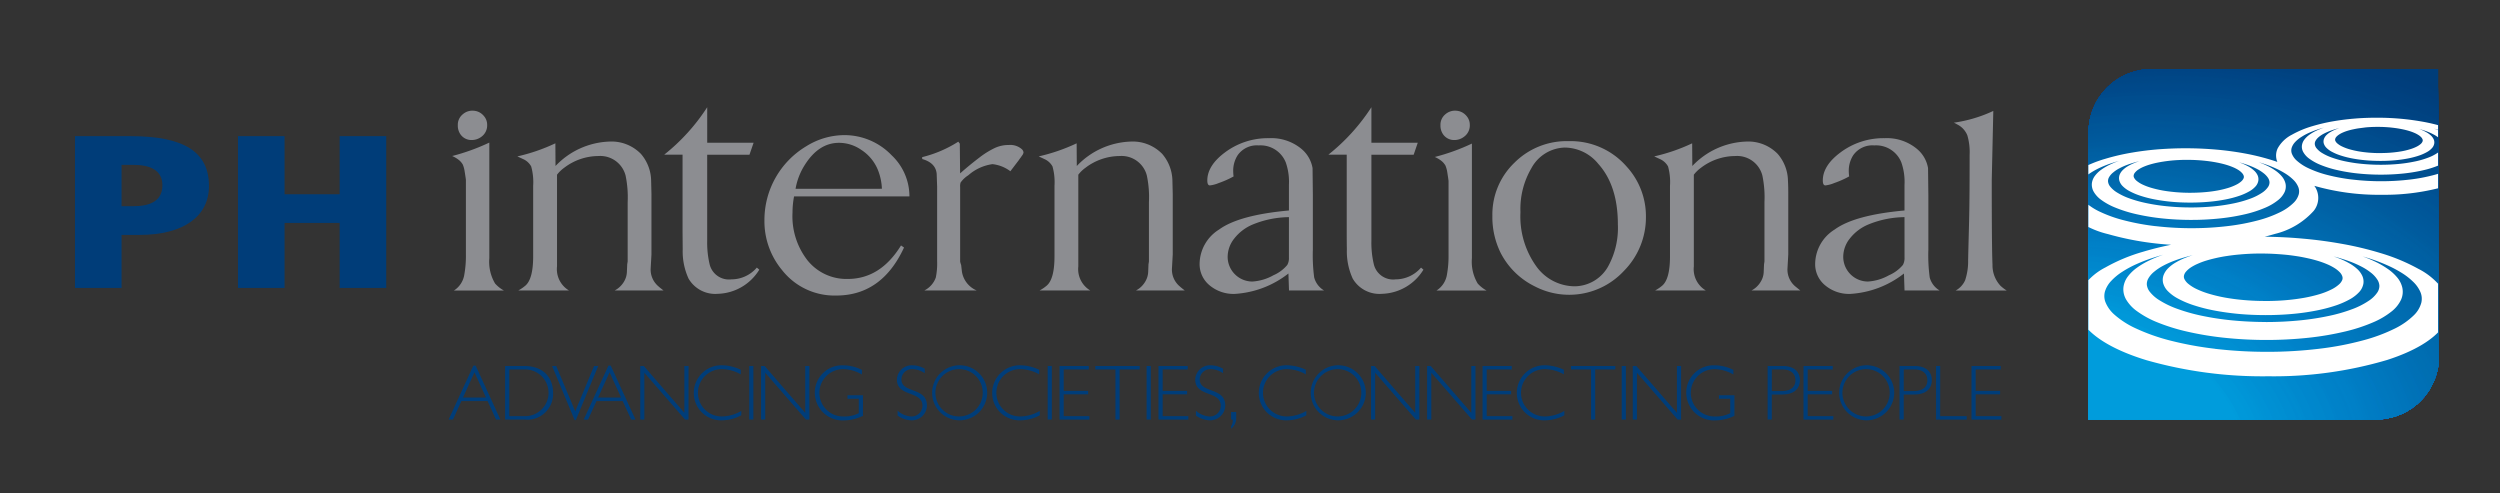 <svg xmlns="http://www.w3.org/2000/svg" width="304.082" height="60" xmlns:v="https://vecta.io/nano"><rect width="100%" height="100%" fill="#333333" stroke="none"/><defs><clipPath id="A"><path d="M0 0h304.082v60H0z" fill="none"/></clipPath><clipPath id="B"><path d="M1465.34,636.756a7.713,7.713,0,0,0-7.714,7.715v34.92h34.917a7.712,7.712,0,0,0,7.615-6.487V636.756Z" transform="translate(-1457.626 -636.756)" fill="none"/></clipPath><clipPath id="C"><path d="M1465.34,636.756a7.713,7.713,0,0,0-7.714,7.715v34.92h34.917a7.712,7.712,0,0,0,7.615-6.487V636.756Z" transform="translate(-1203.611 -628.357)" fill="#f8f8f8"/></clipPath></defs><g clip-path="url(#A)"><path d="M254.039 51.028h34.917c3.787 0 7.014-2.748 7.615-6.487V8.394h-34.818c-2.046 0-4.009.813-5.455 2.259s-2.259 3.409-2.259 5.456V51.02" fill="#003d79"/></g><g transform="translate(254.039 8.393)" clip-path="url(#B)"><path d="M77.338 50.438c-4.342 22.994-33.807 36.736-65.815 30.693s-54.436-29.58-50.1-52.574S-4.766-8.178 27.242-2.135s54.436 29.579 50.1 52.573" fill="#003d79"/><path d="M76.996 50.451c-4.324 22.92-33.687 36.619-65.581 30.6s-54.241-29.481-49.917-52.4 33.69-36.616 65.586-30.6 54.24 29.48 49.912 52.4" fill="#003d7a"/><path d="M76.654 50.463c-4.312 22.845-33.572 36.5-65.351 30.5s-54.045-29.382-49.732-52.225 33.57-36.5 65.35-30.5 54.046 29.38 49.733 52.225" fill="#003e7b"/><g fill="#003e7c"><path d="M76.314 50.473c-4.3 22.771-33.453 36.385-65.117 30.4s-53.849-29.277-49.556-52.05 33.455-36.38 65.12-30.4 53.848 29.284 49.55 52.051"/><path d="M75.975 50.487c-4.286 22.7-33.335 36.265-64.885 30.307s-53.654-29.183-49.371-51.875S-4.945-7.344 26.606-1.389s53.653 29.182 49.369 51.876"/><path d="M75.633 50.501c-4.272 22.62-33.216 36.146-64.652 30.21s-53.459-29.083-49.189-51.7S-4.99-7.134 26.447-1.2s53.457 29.083 49.187 51.7"/></g><g fill="#003f7d"><path d="M75.29 50.512c-4.255 22.547-33.1 36.031-64.419 30.116S-42.39 51.644-38.135 29.099-5.035-6.928 26.287-1.016s53.261 28.983 49 51.527"/><path d="M74.95 50.525c-4.241 22.472-32.978 35.912-64.184 30.018S-42.302 51.661-38.063 29.19-5.082-6.72 26.127-.83 79.194 28.054 74.95 50.525"/></g><path d="M74.61 50.537c-4.229 22.4-32.86 35.8-63.953 29.922S-42.214 51.674-37.989 29.28-5.124-6.512 25.968-.642s52.869 28.784 48.642 51.18" fill="#00407d"/><path d="M74.267 50.552c-4.212 22.324-32.742 35.679-63.719 29.827s-52.677-28.685-48.464-51S-5.17-6.295 25.808-.448s52.673 28.683 48.458 51" fill="#00407f"/><g fill="#00417f"><path d="M73.927 50.559c-4.2 22.246-32.625 35.559-63.488 29.729s-52.48-28.583-48.281-50.83S-5.216-6.1 25.648-.273s52.478 28.585 48.279 50.831"/><path d="M73.587 50.574C69.401 72.745 41.081 86.015 10.33 80.208s-52.282-28.486-48.1-50.657S-5.26-5.889 25.489-.083s52.283 28.483 48.1 50.657"/></g><g fill="#004180"><path d="M73.244 50.585c-4.17 22.1-32.386 35.325-63.02 29.539s-52.09-28.385-47.92-50.481S-5.305-5.68 25.331.104s52.086 28.384 47.913 50.481"/><path d="M72.904 50.597c-4.157 22.025-32.268 35.208-62.79 29.443s-51.893-28.284-47.738-50.306S-5.352-5.466 25.169.291 77.06 28.577 72.903 50.598"/></g><path d="M72.563 50.612C68.421 72.56 40.412 85.7 10.007 79.958s-51.7-28.186-47.556-50.132S-5.395-5.261 25.011.479s51.7 28.185 47.552 50.133" fill="#004280"/><path d="M72.224 50.623c-4.13 21.873-32.033 34.971-62.325 29.25s-51.5-28.087-47.373-49.959S-5.439-5.054 24.852.664s51.5 28.086 47.372 49.959" fill="#004382"/><path d="M71.88 50.635c-4.114 21.8-31.914 34.854-62.091 29.155s-51.305-27.987-47.191-49.785S-5.485-4.844 24.692.851s51.3 27.987 47.187 49.785" fill="#004381"/><path d="M71.541 50.648c-4.1 21.723-31.8 34.736-61.86 29.057s-51.109-27.886-47.01-49.609 31.8-34.733 61.862-29.058 51.108 27.887 47.008 49.61" fill="#004382"/><g fill="#004484"><path d="M71.199 50.662C67.113 72.31 39.523 85.278 9.574 79.621s-50.916-27.786-46.83-49.435S-5.577-4.431 24.374 1.224s50.912 27.787 46.824 49.438"/><path d="M70.859 50.673c-4.073 21.574-31.561 34.5-61.393 28.866s-50.718-27.688-46.649-49.264 31.567-34.5 61.4-28.865 50.717 27.687 46.644 49.263"/></g><g fill="#004585"><path d="M70.517 50.686c-4.057 21.5-31.441 34.381-61.16 28.768S-41.167 51.866-37.11 30.368-5.665-4.012 24.055 1.598s50.521 27.588 46.461 49.088"/><path d="M70.174 50.698C66.128 72.124 38.85 84.963 9.245 79.371S-41.081 51.883-37.039 30.46-5.713-3.803 23.891 1.785s50.326 27.489 46.283 48.914"/></g><path d="M69.835 50.711c-4.03 21.351-31.2 34.146-60.7 28.576s-50.129-27.388-46.1-48.738 31.208-34.144 60.7-28.578 50.128 27.389 46.1 48.74" fill="#004685"/><g fill="#004787"><path d="M69.494 50.723C65.478 72.001 38.408 84.752 9.031 79.204s-49.935-27.287-45.92-48.564S-5.799-3.384 23.577 2.159s49.935 27.289 45.917 48.565"/><path d="M69.154 50.736c-4 21.2-30.969 33.909-60.231 28.384s-49.74-27.19-45.739-48.39S-5.845-3.178 23.418 2.346s49.738 27.189 45.735 48.39"/><path d="M68.813 50.746c-3.988 21.127-30.849 33.794-60 28.289S-40.731 51.944-36.744 30.82s30.851-33.792 60-28.29S72.798 29.62 68.81 50.746"/></g><path d="M68.471 50.759C64.498 71.813 37.74 84.435 8.708 78.953s-49.35-26.991-45.377-48.042S-5.934-2.763 23.1 2.719s49.345 26.989 45.371 48.04" fill="#004887"/><path d="M68.131 50.771c-3.962 20.977-30.614 33.557-59.533 28.1s-49.152-26.89-45.194-47.866 30.617-33.557 59.535-28.1 49.152 26.89 45.192 47.867" fill="#004889"/><path d="M67.789 50.785c-3.946 20.9-30.494 33.439-59.3 28s-48.957-26.792-45.012-47.693 30.5-33.438 59.3-28 48.955 26.79 45.008 47.693" fill="#004989"/><g fill="#00498a"><path d="M67.449 50.797c-3.932 20.827-30.378 33.32-59.067 27.9s-48.761-26.691-44.83-47.517 30.379-33.319 59.07-27.9S71.381 29.97 67.45 50.799"/><path d="M67.108 50.809c-3.918 20.754-30.259 33.2-58.833 27.81s-48.567-26.592-44.65-47.346 30.262-33.2 58.837-27.809 48.563 26.592 44.646 47.344"/></g><path d="M66.766 50.821c-3.9 20.679-30.138 33.087-58.6 27.713S-40.205 52.04-36.302 31.362-6.159-1.722 22.298 3.651s48.368 26.492 44.464 47.17" fill="#00498b"/><path d="M66.426 50.833c-3.89 20.6-30.024 32.969-58.369 27.616s-48.174-26.391-44.286-47S-6.203-1.518 22.142 3.833s48.172 26.393 44.284 47" fill="#004a8b"/><g fill="#004b8c"><path d="M66.083 50.847c-3.874 20.529-29.9 32.85-58.135 27.519s-47.979-26.292-44.105-46.82S-6.25-1.305 21.983 4.025s47.976 26.292 44.1 46.822"/><path d="M65.742 50.859c-3.861 20.454-29.784 32.734-57.9 27.423S-39.94 52.09-36.08 31.636-6.291-1.097 21.827 4.213s47.78 26.191 43.917 46.647"/></g><g fill="#004d8e"><path d="M65.402 50.872C61.555 71.25 35.736 83.487 7.734 78.197s-47.588-26.093-43.742-46.471S-6.338-.89 21.667 4.398 69.25 30.49 65.403 50.872"/><path d="M65.06 50.888c-3.833 20.3-29.548 32.5-57.436 27.231s-47.392-25.994-43.56-46.3S-6.384-.681 21.505 4.588s47.389 25.991 43.555 46.3"/><path d="M64.718 50.894c-3.818 20.231-29.43 32.38-57.2 27.134S-39.676 52.135-35.86 31.905-6.427-.472 21.349 4.77s47.192 25.895 43.372 46.124"/></g><path d="M64.38 50.907C60.58 71.064 35.066 83.17 7.408 77.946s-47-25.793-43.195-45.948S-6.474-.263 21.187 4.959s47 25.794 43.192 45.948" fill="#004e8e"/><path d="M64.037 50.921C60.248 71.002 34.843 83.066 7.299 77.864s-46.8-25.694-43.014-45.775S-6.515-.056 21.027 5.145s46.8 25.7 43.01 45.776" fill="#004e8f"/><path d="M63.698 50.931C59.922 70.938 34.622 82.959 7.192 77.777s-46.608-25.592-42.833-45.6S-6.563.151 20.868 5.328s46.607 25.6 42.83 45.6" fill="#004f90"/><g fill="#004f91"><path d="M63.355 50.945C59.593 70.877 34.397 82.853 7.083 77.694S-39.331 52.2-35.57 32.27-6.609.363 20.706 5.518s46.411 25.494 42.648 45.427"/><path d="M63.015 50.958C59.266 70.815 34.177 82.75 6.974 77.612s-46.216-25.4-42.469-45.252S-6.654.569 20.549 5.706s46.216 25.395 42.466 45.252"/></g><path d="M62.673 50.97c-3.732 19.783-28.72 31.673-55.807 26.557s-46.02-25.3-42.291-45.076S-6.698.778 20.387 5.892s46.019 25.3 42.285 45.078" fill="#005091"/><path d="M62.33 50.981C58.609 70.69 33.73 82.538 6.755 77.445s-45.826-25.2-42.107-44.9S-6.746.99 20.226 6.083s45.825 25.194 42.1 44.9" fill="#005092"/><path d="M61.99 50.992C58.284 70.627 33.507 82.431 6.649 77.36s-45.629-25.1-41.924-44.729S-6.788 1.195 20.069 6.264s45.63 25.1 41.922 44.728" fill="#005192"/><path d="M61.65 51.007C57.959 70.564 33.285 82.329 6.541 77.276s-45.434-25-41.742-44.553S-6.834 1.403 19.91 6.452s45.433 25 41.74 44.555" fill="#005193"/><g fill="#005395"><path d="M61.31 51.019c-3.678 19.483-28.248 31.2-54.879 26.174s-45.237-24.9-41.561-44.38 28.251-31.2 54.881-26.175 45.238 24.9 41.559 44.38"/><path d="M60.969 51.032C57.304 70.439 32.838 82.116 6.324 77.108s-45.043-24.8-41.38-44.2S-6.925 1.822 19.591 6.829s45.041 24.8 41.378 44.206"/></g><g fill="#005396"><path d="M60.628 51.044C56.978 70.379 32.615 82.01 6.215 77.026s-44.845-24.7-41.2-44.03S-6.972 2.03 19.43 7.012s44.846 24.7 41.2 44.032"/><path d="M60.286 51.06C56.651 70.319 32.393 81.91 6.107 76.946s-44.651-24.6-41.017-43.857S-7.01 2.241 19.272 7.203s44.65 24.6 41.014 43.857"/></g><path d="M59.946 51.066C56.325 70.25 32.171 81.797 5.999 76.854s-44.454-24.5-40.833-43.682S-7.058 2.44 19.113 7.382s44.453 24.5 40.832 43.684" fill="#005596"/><path d="M59.605 51.08C55.998 70.19 31.948 81.695 5.89 76.774s-44.259-24.4-40.651-43.509S-7.102 2.652 18.955 7.572s44.26 24.4 40.651 43.508" fill="#005697"/><g fill="#005598"><path d="M59.264 51.092c-3.593 19.036-27.538 30.5-53.479 25.6s-44.065-24.3-40.473-43.335 27.542-30.495 53.485-25.6 44.061 24.3 40.468 43.333"/><path d="M58.923 51.106c-3.578 18.961-27.419 30.379-53.248 25.5s-43.868-24.2-40.289-43.158S-7.192 3.07 18.635 7.948s43.867 24.2 40.288 43.16"/></g><path d="M58.581 51.118c-3.565 18.886-27.3 30.261-53.015 25.406s-43.671-24.1-40.108-42.986 27.3-30.259 53.019-25.4 43.67 24.1 40.1 42.983" fill="#005699"/><g fill="#005799"><path d="M58.24 51.131C54.69 69.942 31.058 81.274 5.46 76.44s-43.478-24-39.928-42.81S-7.28 3.486 18.318 8.319s43.475 24 39.922 42.812"/><path d="M57.899 51.142C54.362 69.879 30.834 81.17 5.349 76.354s-43.28-23.9-39.742-42.635S-7.327 3.693 18.158 8.505s43.28 23.9 39.741 42.636"/></g><path d="M57.557 51.155C54.036 69.818 30.613 81.064 5.24 76.272s-43.084-23.8-39.561-42.462S-7.372 3.904 17.997 8.691s43.085 23.8 39.56 42.464" fill="#00589a"/><path d="M57.218 51.167C53.709 69.756 30.39 80.957 5.135 76.188s-42.89-23.7-39.382-42.288S-7.416 4.111 17.84 8.88s42.889 23.7 39.378 42.287" fill="#00589b"/><path d="M56.876 51.179C53.382 69.692 30.165 80.853 5.025 76.104s-42.693-23.6-39.2-42.114S-7.462 4.318 17.681 9.065s42.69 23.6 39.2 42.114" fill="#00599b"/><path d="M56.535 51.191C53.056 69.63 29.943 80.746 4.917 76.02s-42.5-23.5-39.019-41.938S-7.507 4.528 17.521 9.252s42.5 23.5 39.014 41.939" fill="#00599c"/><path d="M56.195 51.205C52.729 69.568 29.723 80.642 4.808 75.937s-42.3-23.4-38.836-41.765S-7.551 4.737 17.363 9.439s42.3 23.4 38.832 41.766" fill="#005a9c"/><path d="M55.853 51.218C52.401 69.505 29.499 80.535 4.7 75.853s-42.106-23.3-38.654-41.589S-7.597 4.945 17.201 9.627s42.106 23.3 38.652 41.592" fill="#005a9d"/><g fill="#005b9e"><path d="M55.511 51.231c-3.437 18.215-26.235 29.2-50.919 24.542S-37.32 52.568-33.882 34.354-7.644 5.154 17.043 9.815s41.908 23.2 38.468 41.417"/><path d="M55.17 51.235C51.747 69.376 29.052 80.32 4.484 75.68s-41.716-23.1-38.292-41.243S-7.687 5.355 16.883 9.994s41.712 23.1 38.287 41.24"/></g><path d="M54.831 51.254c-3.41 18.065-26 28.967-50.456 24.347s-41.519-23-38.109-41.066 26-28.966 50.458-24.348 41.517 23 38.107 41.067" fill="#005c9e"/><path d="M54.486 51.266C51.092 69.257 28.605 80.115 4.265 75.517s-41.324-22.9-37.928-40.891S-7.777 5.777 16.563 10.373s41.321 22.9 37.924 40.893" fill="#005d9f"/><path d="M54.149 51.277C50.767 69.193 28.384 80.009 4.16 75.433s-41.128-22.8-37.747-40.719 25.766-28.73 49.993-24.155 41.127 22.8 37.744 40.718" fill="#005ea1"/><path d="M53.807 51.291C50.44 69.131 28.163 79.905 4.05 75.352s-40.932-22.706-37.566-40.545 25.649-28.614 49.76-24.061 40.93 22.705 37.563 40.545" fill="#005ea0"/><path d="M53.467 51.303c-3.354 17.765-25.527 28.5-49.525 23.962s-40.736-22.6-37.383-40.368S-7.913 6.403 16.085 10.932 56.82 33.538 53.466 51.303" fill="#005fa2"/><path d="M53.126 51.315C49.787 69.006 27.718 79.692 3.834 75.183s-40.539-22.505-37.2-40.2 25.412-28.378 49.3-23.868 40.539 22.505 37.2 40.2" fill="#0060a2"/><path d="M52.784 51.327C49.46 68.943 27.493 79.589 3.727 75.1s-40.346-22.405-37.02-40.022 25.291-28.26 49.061-23.771 40.343 22.4 37.016 40.02" fill="#005fa3"/><path d="M52.445 51.34C49.133 68.882 27.272 79.482 3.618 75.016S-36.531 52.708-33.22 35.167-8.047 7.027 15.608 11.492 55.755 33.798 52.445 51.34" fill="#0060a3"/><g fill="#0061a4"><path d="M52.102 51.352c-3.3 17.469-25.054 28.027-48.594 23.58S-36.445 52.725-33.149 35.26s25.058-28.026 48.6-23.58 39.952 22.207 36.654 39.672"/><path d="M51.76 51.364C48.479 68.758 26.825 79.272 3.4 74.848s-39.758-22.107-36.475-39.5S-8.137 7.443 15.29 11.866s39.755 22.106 36.47 39.5"/></g><g fill="#0062a5"><path d="M51.421 51.377c-3.27 17.318-24.818 27.791-48.129 23.387S-36.27 52.756-33 35.442-8.18 7.652 15.13 12.054s39.56 22 36.292 39.324"/><path d="M51.079 51.389c-3.255 17.244-24.7 27.672-47.9 23.292s-39.366-21.909-36.112-39.15 24.7-27.671 47.9-23.291S54.33 34.146 51.074 51.39"/></g><path d="M50.738 51.402c-3.24 17.168-24.58 27.554-47.662 23.2s-39.17-21.809-35.93-38.976 24.583-27.552 47.665-23.2S53.98 34.233 50.738 51.402" fill="#0062a6"/><path d="M50.397 51.415c-3.227 17.1-24.462 27.435-47.43 23.1s-38.974-21.708-35.748-38.8 24.465-27.437 47.434-23.1 38.973 21.706 35.744 38.8" fill="#0063a7"/><path d="M50.055 51.426c-3.213 17.02-24.344 27.32-47.2 23s-38.778-21.609-35.566-38.628 24.346-27.318 47.2-23 38.778 21.609 35.563 38.628" fill="#0064a7"/><g fill="#0065a8"><path d="M49.715 51.439c-3.2 16.945-24.226 27.2-46.965 22.907s-38.583-21.51-35.384-38.453 24.226-27.2 46.965-22.907 38.583 21.509 35.384 38.453"/><path d="M49.373 51.451c-3.184 16.87-24.107 27.084-46.73 22.81s-38.39-21.408-35.2-38.276S-8.448 8.902 14.176 13.174s38.386 21.409 35.2 38.278"/></g><path d="M49.032 51.463c-3.17 16.8-23.99 26.966-46.5 22.716S-35.659 52.868-32.49 36.073-8.499 9.109 14.01 13.358s38.188 21.31 35.016 38.1" fill="#0065a9"/><path d="M48.691 51.477c-3.154 16.72-23.87 26.848-46.266 22.618s-38-21.211-34.84-37.93 23.874-26.846 46.27-22.618 37.994 21.21 34.836 37.93" fill="#06a"/><g fill="#0067ab"><path d="M48.351 51.487C45.21 68.134 24.598 78.217 2.317 74.009s-37.8-21.11-34.657-37.754S-8.585 9.527 13.695 13.734s37.8 21.11 34.656 37.754"/><path d="M48.008 51.501c-3.126 16.57-23.633 26.611-45.8 22.426s-37.6-21.012-34.474-37.582 23.635-26.61 45.8-22.424 37.6 21.008 34.474 37.58"/></g><path d="M47.669 51.513c-3.114 16.5-23.516 26.495-45.567 22.329s-37.411-20.911-34.3-37.406 23.518-26.5 45.569-22.331 37.408 20.91 34.293 37.407" fill="#0068ab"/><path d="M47.328 51.524c-3.1 16.423-23.4 26.377-45.334 22.235S-35.219 52.948-32.12 36.527s23.4-26.376 45.337-22.233 37.211 20.81 34.11 37.23" fill="#0068ad"/><path d="M46.988 51.538c-3.085 16.347-23.279 26.259-45.1 22.138s-37.021-20.717-33.932-37.057 23.282-26.259 45.1-22.139 37.017 20.711 33.931 37.058" fill="#0069ad"/><g fill="#006aae"><path d="M46.643 51.55c-3.07 16.271-23.161 26.14-44.87 22.039s-36.821-20.611-33.75-36.881 23.164-26.141 44.874-22.043 36.819 20.612 33.747 36.884"/><path d="M46.305 51.563c-3.057 16.2-23.043 26.023-44.638 21.945s-36.626-20.512-33.569-36.709S-8.855 10.775 12.74 14.855s36.625 20.511 33.566 36.709"/></g><path d="M45.963 51.574c-3.044 16.124-22.924 25.907-44.4 21.85s-36.43-20.413-33.386-36.533 22.926-25.906 44.407-21.85 36.428 20.411 33.379 36.533" fill="#006baf"/><path d="M45.623 51.586C42.595 67.635 22.816 77.375 1.45 73.34s-36.232-20.312-33.2-36.361 22.808-25.787 44.174-21.753 36.234 20.312 33.2 36.359" fill="#006bb0"/><g fill="#006cb0"><path d="M45.282 51.599C42.269 67.573 22.595 77.27 1.345 73.256s-36.039-20.214-33.023-36.185 22.689-25.67 43.941-21.658 36.039 20.213 33.02 36.186"/><path d="M44.941 51.611c-3 15.9-22.571 25.553-43.707 21.56S-34.607 53.057-31.607 37.16-9.036 11.609 12.102 15.599 47.943 35.712 44.941 51.61"/></g><path d="M44.6 51.623C41.613 67.449 22.147 77.058 1.126 73.089s-35.648-20.013-32.66-35.837S-9.08 11.818 11.942 15.787 47.587 35.8 44.6 51.623" fill="#006db1"/><g fill="#006eb2"><path d="M44.259 51.636c-2.973 15.75-22.332 25.318-43.241 21.37s-35.452-19.915-32.477-35.663 22.335-25.317 43.243-21.371S47.233 35.888 44.26 51.636"/><path d="M43.923 51.649c-2.959 15.675-22.216 25.2-43.01 21.273s-35.256-19.815-32.3-35.489 22.218-25.2 43.01-21.274 35.254 19.814 32.3 35.489"/></g><g fill="#006fb2"><path d="M43.576 51.66C40.632 67.26 21.476 76.743.8 72.837s-35.061-19.715-32.114-35.313 22.1-25.082 42.777-21.178S46.521 36.061 43.576 51.66"/><path d="M43.237 51.673C40.307 67.198 21.259 76.636.693 72.752S-34.172 53.137-31.24 37.613s21.98-24.964 42.546-21.08 34.862 19.615 31.932 35.14"/></g><path d="M42.895 51.687C39.979 67.138 21.034 76.533.585 72.671s-34.668-19.517-31.752-34.967S-9.305 12.859 11.147 16.72s34.667 19.515 31.749 34.967" fill="#006fb4"/><g fill="#0070b5"><path d="M42.553 51.697c-2.9 15.377-21.741 24.729-42.076 20.89s-34.474-19.418-31.571-34.792 21.745-24.729 42.08-20.889 34.471 19.416 31.568 34.791"/><path d="M42.212 51.71C39.324 67.01 20.589 76.321.367 72.503s-34.276-19.317-31.389-34.617 21.625-24.611 41.849-20.791S45.102 36.41 42.212 51.71"/></g><path d="M41.871 51.724C38.997 66.951 20.366 76.218.26 72.424s-34.084-19.218-31.208-34.443 21.507-24.492 41.613-20.7S44.746 36.498 41.87 51.724" fill="#0070b6"/><path d="M41.53 51.734C38.672 66.887 20.144 76.111.152 72.334s-33.885-19.118-31.025-34.268 21.388-24.375 41.381-20.6S44.393 36.582 41.53 51.732" fill="#0071b8"/><g fill="#0072b7"><path d="M41.189 51.746C38.345 66.823 19.92 76.004.043 72.246s-33.69-19.013-30.84-34.088 21.271-24.259 41.148-20.5 33.69 19.017 30.842 34.094"/><path d="M40.847 51.761c-2.83 15-21.149 24.139-40.912 20.406S-33.56 53.249-30.726 38.248-9.575 14.108 10.191 17.84s33.491 18.918 30.657 33.921"/></g><path d="M40.507 51.772C37.689 66.7 19.474 75.796-.175 72.083s-33.3-18.818-30.481-33.744 21.034-24.023 40.685-20.311 33.3 18.817 30.478 33.743" fill="#0073b8"/><path d="M40.166 51.784C37.366 66.638 19.253 75.691-.282 72s-33.1-18.719-30.3-33.571 20.915-23.9 40.45-20.215 33.1 18.718 30.295 33.57" fill="#0073b9"/><path d="M39.824 51.797C37.035 66.576 19.03 75.584-.39 71.917s-32.907-18.62-30.118-33.4 20.8-23.786 40.219-20.121 32.906 18.618 30.113 33.4" fill="#0074bb"/><g fill="#0075bb"><path d="M39.485 51.811c-2.776 14.7-20.679 23.668-39.984 20.021S-33.21 53.315-30.434 38.611-9.755 14.942 9.551 18.587s32.71 18.52 29.933 33.225"/><path d="M39.143 51.821C36.383 66.45 18.582 75.372-.607 71.748s-32.515-18.419-29.752-33.047S-9.8 15.15 9.393 18.774s32.512 18.418 29.751 33.047"/></g><path d="M38.799 51.834C36.053 66.389 18.359 75.269-.717 71.666s-32.319-18.32-29.573-32.874 20.443-23.433 39.521-19.83S41.55 37.28 38.799 51.834" fill="#0076bc"/><g fill="#0077bd"><path d="M38.461 51.846C35.727 66.326 18.138 75.162-.824 71.582s-32.124-18.221-29.389-32.7S-9.891 15.566 9.073 19.149s32.122 18.219 29.388 32.7"/><path d="M38.12 51.858C35.4 66.264 17.915 75.058-.934 71.496S-32.862 53.377-30.14 38.973s20.2-23.2 39.052-19.639 31.927 18.12 29.207 32.524"/></g><g fill="#0078be"><path d="M37.779 51.872c-2.7 14.33-20.085 23.08-38.818 19.542s-31.732-18.022-29.027-32.352S-9.98 15.982 8.755 19.52s31.731 18.021 29.024 32.352"/><path d="M37.44 51.883C34.749 66.14 17.473 74.847-1.148 71.33s-31.536-17.92-28.845-32.175 19.969-22.964 38.59-19.449S40.132 37.629 37.44 51.883"/></g><path d="M37.096 51.897c-2.675 14.181-19.848 22.844-38.354 19.35s-31.341-17.822-28.664-32 19.852-22.844 38.356-19.35 31.339 17.821 28.661 32" fill="#0078bf"/><path d="M36.757 51.912C34.095 66.02 17.026 74.64-1.364 71.167s-31.147-17.722-28.483-31.828 19.733-22.728 38.125-19.253 31.143 17.72 28.478 31.825" fill="#0079c2"/><path d="M36.415 51.917C33.767 65.949 16.803 74.526-1.474 71.074s-30.948-17.62-28.3-31.653 19.613-22.61 37.89-19.156 30.948 17.621 28.3 31.652" fill="#007ac0"/><path d="M36.079 51.933c-2.633 13.959-19.5 22.492-37.657 19.063S-32.33 53.473-29.695 39.517s19.5-22.492 37.659-19.062 30.751 17.522 28.115 31.479" fill="#007ac3"/><path d="M35.734 51.945C33.112 65.829 16.358 74.32-1.689 70.912s-30.558-17.423-27.937-31.3 19.377-22.374 37.424-18.967 30.558 17.423 27.935 31.3" fill="#007bc3"/><g fill="#007cc3"><path d="M35.393 51.958c-2.6 13.808-19.259 22.256-37.19 18.869s-30.363-17.322-27.757-31.13 19.262-22.255 37.194-18.87 30.361 17.324 27.753 31.131"/><path d="M35.053 51.969c-2.593 13.734-19.142 22.14-36.96 18.774s-30.166-17.225-27.574-30.957 19.141-22.137 36.96-18.773 30.166 17.224 27.573 30.955"/></g><path d="M34.711 51.982C32.133 65.641 15.689 74.004-2.015 70.66s-29.97-17.124-27.393-30.782 19.023-22.02 36.73-18.677S37.29 38.326 34.711 51.983" fill="#007dc4"/><path d="M34.368 51.995c-2.564 13.583-18.9 21.9-36.492 18.581s-29.771-17.028-27.21-30.606 18.906-21.9 36.495-18.582 29.773 17.024 27.207 30.607" fill="#007ec5"/><path d="M34.027 52.007C31.48 65.516 15.243 73.794-2.233 70.492S-31.81 53.567-29.259 40.061-10.474 18.274 7.003 21.575 36.58 38.498 34.027 52.007" fill="#007fc6"/><g fill="#0080c7"><path d="M33.686 52.019C31.152 65.453 15.021 73.687-2.34 70.407S-31.725 53.583-29.187 40.15-10.519 18.481 6.841 21.76s29.382 16.825 26.844 30.259"/><path d="M33.346 52.032c-2.521 13.36-18.547 21.551-35.792 18.294s-29.189-16.727-26.667-30.085 18.55-21.549 35.8-18.292 29.186 16.725 26.661 30.083"/></g><path d="M33.003 52.045c-2.5 13.284-18.429 21.431-35.56 18.2s-28.992-16.626-26.484-29.91 18.431-21.431 35.564-18.2 28.99 16.624 26.48 29.909" fill="#0081c8"/><path d="M32.664 52.057c-2.494 13.211-18.312 21.316-35.33 18.1s-28.8-16.528-26.3-29.736 18.315-21.314 35.333-18.1 28.794 16.524 26.3 29.734" fill="#0080c7"/><path d="M32.322 52.069c-2.478 13.137-18.192 21.2-35.094 18s-28.6-16.427-26.123-29.56 18.2-21.2 35.1-18.006 28.6 16.424 26.118 29.561" fill="#0081c8"/><path d="M31.981 52.084C29.516 65.146 13.906 73.165-2.881 69.995S-31.288 53.667-28.82 40.608-10.745 19.527 6.045 22.699s28.4 16.325 25.935 29.385" fill="#0082c8"/><g fill="#0082c9"><path d="M31.641 52.089c-2.45 12.986-17.956 20.963-34.63 17.813S-31.198 53.673-28.745 40.69-10.787 19.729 5.887 22.878s28.208 16.225 25.754 29.211"/><path d="M31.299 52.107c-2.436 12.911-17.837 20.844-34.4 17.718s-28.014-16.131-25.574-29.041 17.838-20.843 34.4-17.715 28.01 16.126 25.571 29.039"/></g><path d="M30.956 52.118C28.534 64.956 13.237 72.846-3.21 69.74s-27.817-16.028-25.393-28.864 17.722-20.727 34.167-17.619 27.818 16.026 25.392 28.862" fill="#0083ca"/><g fill="#0085cb"><path d="M30.616 52.131c-2.405 12.763-17.6 20.608-33.931 17.526s-27.622-15.929-25.211-28.691 17.6-20.608 33.934-17.523 27.621 15.926 25.208 28.688"/><path d="M30.277 52.143c-2.394 12.688-17.485 20.492-33.7 17.428s-27.426-15.829-25.032-28.514 17.485-20.491 33.7-17.429S32.67 39.457 30.273 52.143"/><path d="M29.935 52.154c-2.38 12.615-17.364 20.375-33.466 17.333s-27.23-15.729-24.85-28.34 17.367-20.374 33.472-17.332 27.227 15.729 24.845 28.339"/></g><g fill="#0087cc"><path d="M29.597 52.168C27.232 64.705 12.35 72.423-3.637 69.403s-27.035-15.628-24.667-28.166S-11.055 20.982 4.932 24s27.034 15.631 24.664 28.167"/><path d="M29.252 52.179c-2.35 12.464-17.127 20.139-33 17.14s-26.838-15.527-24.485-27.99 17.131-20.139 33-17.14 26.836 15.53 24.481 27.991"/></g><g fill="#0087cd"><path d="M28.913 52.192C26.575 64.583 11.902 72.213-3.856 69.236s-26.642-15.43-24.3-27.818S-11.144 21.4 4.616 24.377s26.638 15.43 24.3 27.816"/><path d="M28.571 52.205C26.248 64.52 11.68 72.105-3.965 69.152s-26.448-15.329-24.122-27.643 16.894-19.9 32.54-16.947 26.444 15.331 24.118 27.643"/></g><g fill="#0089ce"><path d="M28.231 52.218c-2.309 12.239-16.774 19.785-32.3 16.851S-30.319 53.84-28.009 41.6-11.232 21.816 4.298 24.749s26.248 15.229 23.938 27.468"/><path d="M27.891 52.23c-2.3 12.165-16.656 19.667-32.071 16.755s-26.057-15.131-23.76-27.3 16.659-19.666 32.074-16.754S30.189 40.06 27.891 52.225"/><path d="M27.548 52.242c-2.281 12.09-16.537 19.55-31.838 16.66s-25.861-15.031-23.576-27.121 16.539-19.55 31.84-16.659 25.858 15.031 23.574 27.12"/></g><path d="M27.209 52.258C24.942 64.273 10.79 71.689-4.397 68.82s-25.666-14.931-23.4-26.945 16.421-19.433 31.608-16.563 25.664 14.931 23.394 26.946" fill="#008bcf"/><path d="M26.866 52.262c-2.253 11.941-16.3 19.314-31.372 16.468s-25.47-14.831-23.213-26.769 16.3-19.316 31.374-16.468 25.467 14.829 23.211 26.769" fill="#008cd0"/><path d="M26.524 52.278c-2.237 11.867-16.18 19.2-31.138 16.372s-25.272-14.731-23.031-26.6 16.182-19.2 31.141-16.371 25.272 14.733 23.028 26.6" fill="#008bd0"/><g fill="#008dd1"><path d="M26.186 52.29C23.96 64.083 10.121 71.369-4.72 68.566s-25.079-14.634-22.854-26.424 16.068-19.077 30.911-16.274S28.412 40.5 26.185 52.29"/><path d="M25.845 52.304C23.634 64.021 9.899 71.263-4.829 68.483s-24.882-14.532-22.672-26.248 15.949-18.961 30.677-16.178 24.881 14.532 22.668 26.247"/><path d="M25.501 52.317C23.301 63.957 9.677 71.16-4.94 68.399s-24.686-14.433-22.485-26.075 15.829-18.843 30.443-16.082 24.684 14.433 22.483 26.075"/></g><g fill="#008fd2"><path d="M25.163 52.328C22.98 63.896 9.452 71.052-5.046 68.314s-24.491-14.333-22.307-25.9S-11.642 23.689 2.859 26.43s24.488 14.333 22.3 25.9"/><path d="M24.819 52.341C22.651 63.832 9.23 70.948-5.157 68.231S-29.45 53.997-27.28 42.507-11.688 23.898 2.699 26.615s24.292 14.234 22.12 25.726"/></g><g fill="#0090d3"><path d="M24.48 52.353C22.326 63.772 9.008 70.842-5.265 68.147s-24.1-14.133-21.942-25.55S-11.733 24.108 2.54 26.803s24.1 14.133 21.94 25.55"/><path d="M24.138 52.364c-2.14 11.344-15.353 18.372-29.51 15.7s-23.9-14.034-21.761-25.375 15.356-18.373 29.514-15.7 23.9 14.032 21.757 25.374"/></g><path d="M23.797 52.378c-2.126 11.27-15.235 18.254-29.276 15.6s-23.709-13.936-21.581-25.2 15.238-18.254 29.281-15.6 23.706 13.935 21.576 25.2" fill="#0090d4"/><g fill="#0092d5"><path d="M23.456 52.391C21.344 63.584 8.338 70.527-5.589 67.897s-23.511-13.836-21.4-25.029S-11.87 24.731 2.059 27.362 25.567 41.198 23.453 52.39"/><path d="M23.114 52.403c-2.1 11.12-15 18.02-28.813 15.409s-23.314-13.734-21.215-24.853 15-18.018 28.815-15.41 23.313 13.735 21.213 24.854"/></g><path d="M22.773 52.415C20.692 63.46 7.892 70.315-5.806 67.729s-23.119-13.637-21.035-24.68 14.883-17.9 28.584-15.315 23.116 13.638 21.03 24.68" fill="#0093d5"/><path d="M22.433 52.43C20.363 63.401 7.671 70.214-5.915 67.647s-22.923-13.536-20.851-24.5S-12 25.362 1.585 27.928s22.921 13.536 20.849 24.5" fill="#0094d6"/><g fill="#0095d7"><path d="M22.092 52.44C20.037 63.335 7.449 70.104-6.021 67.561s-22.729-13.438-20.672-24.33S-12.046 25.564 1.425 28.11s22.728 13.435 20.667 24.33"/><path d="M21.754 52.452c-2.042 10.82-14.525 17.547-27.88 15.027S-28.66 54.141-26.615 43.321-12.088 25.772 1.269 28.297 23.8 41.632 21.754 52.453"/></g><g fill="#0097d8"><path d="M21.409 52.464C19.384 63.21 7.002 69.893-6.239 67.393s-22.336-13.238-20.307-23.982S-12.137 25.98 1.105 28.482s22.335 13.235 20.3 23.982"/><path d="M21.069 52.476C19.056 63.148 6.779 69.789-6.346 67.31S-28.49 54.172-26.473 43.502-12.181 26.189.947 28.67s22.138 13.135 20.122 23.806"/></g><g fill="#0098d9"><path d="M20.729 52.491c-2 10.6-14.173 17.193-27.185 14.736s-21.946-13.039-19.945-23.633S-12.227 26.399.785 28.856 22.73 41.893 20.729 52.491"/><path d="M20.387 52.502C18.402 63.023 6.335 69.577-6.563 67.143s-21.749-12.939-19.761-23.46S-12.269 26.607.63 29.043 22.378 41.98 20.388 52.502"/><path d="M20.045 52.513C18.076 62.961 6.112 69.472-6.672 67.058S-28.227 54.22-26.253 43.774-12.316 26.813.469 29.23s21.552 12.837 19.576 23.283"/></g><path d="M19.706 52.527C17.749 62.898 5.889 69.368-6.781 66.975s-21.359-12.74-19.4-23.112S-12.365 27.022.307 29.416s21.356 12.739 19.4 23.111" fill="#009bdb"/><g fill="#009cdc"><path d="M19.364 52.538c-1.941 10.3-13.7 16.724-26.252 14.353s-21.164-12.64-19.218-22.937S-12.406 27.23.149 29.602s21.162 12.639 19.216 22.935"/><path d="M19.022 52.551c-1.927 10.223-13.579 16.6-26.02 14.255s-20.966-12.54-19.035-22.761S-12.451 27.438-.011 29.789s20.965 12.54 19.032 22.762"/></g></g><g clip-path="url(#A)"><g fill="#003d79"><path d="M60.865 51.033h-.527l-1.032-2.252h-3.181l-1.031 2.252h-.527l3.011-6.566h.274zm-3.152-5.745l-1.4 3.066h2.8zm6.007-.773c2.773 0 3.556 1.823 3.556 3.261a3.14 3.14 0 0 1-.986 2.424c-.666.626-1.572.93-2.48.833h-2.373v-6.518h2.283m-1.774 6.1h1.834a2.84 2.84 0 1 0-.033-5.675h-1.8zm8.091.486h-.142l-2.742-6.586h.5l2.315 5.513 2.294-5.514h.505zm7.263-.068h-.526l-1.035-2.252h-3.182l-1.031 2.252h-.528l3.011-6.566h.275zm-3.153-5.745l-1.4 3.066h2.8zm9.6 5.745h-.42l-4.951-5.695v5.695h-.5v-6.519h.431l4.935 5.7v-5.7h.509zm6.353-5.501a4.79 4.79 0 0 0-2.321-.633 2.88 2.88 0 0 0-2.477 4.356c.533.89 1.505 1.424 2.543 1.397a4.78 4.78 0 0 0 2.321-.67v.527a4.97 4.97 0 0 1-2.309.614c-.909.042-1.796-.292-2.452-.923s-1.024-1.504-1.017-2.414a3.36 3.36 0 0 1 1.005-2.396 3.35 3.35 0 0 1 2.414-.96 5.57 5.57 0 0 1 2.294.544v.559m1.03-1.018h.505v6.518h-.505zm7.317 6.518h-.42l-4.951-5.695v5.695h-.508v-6.519H93l4.942 5.7v-5.7h.507zm6.393-5.474a4.57 4.57 0 0 0-2.313-.659 2.88 2.88 0 0 0-2.433 4.395 2.88 2.88 0 0 0 2.576 1.358c.62.019 1.234-.118 1.786-.4v-1.754h-1.374v-.421h1.883v2.5a5.39 5.39 0 0 1-2.312.554c-.923.048-1.826-.286-2.496-.922s-1.05-1.52-1.051-2.445a3.32 3.32 0 0 1 3.494-3.326 5.01 5.01 0 0 1 2.239.557v.572m7.638-.174c-.43-.303-.939-.475-1.465-.495-.348-.024-.692.094-.951.328a1.28 1.28 0 0 0-.422.913c0 1.739 3.107.911 3.107 3.191a1.83 1.83 0 0 1-.569 1.293c-.355.337-.832.517-1.322.499a3.02 3.02 0 0 1-1.676-.577v-.59c.452.414 1.032.661 1.643.7a1.32 1.32 0 0 0 1.377-1.3c0-1.854-3.108-1.042-3.108-3.192a1.8 1.8 0 0 1 1.873-1.731 3.1 3.1 0 0 1 1.512.414v.551m4.138 5.725a3.35 3.35 0 0 1-3.235-3.421 3.35 3.35 0 0 1 3.385-3.273 3.35 3.35 0 0 1 3.311 3.348 3.36 3.36 0 0 1-3.46 3.346m.022-6.223a2.88 2.88 0 0 0-2.861 2.888 2.88 2.88 0 0 0 2.883 2.866 2.88 2.88 0 0 0 2.871-2.878 2.86 2.86 0 0 0-2.893-2.876m9.758.632a4.77 4.77 0 0 0-2.317-.633c-1.038-.004-1.998.552-2.511 1.454a2.88 2.88 0 0 0 .032 2.902c.533.891 1.505 1.425 2.543 1.398a4.78 4.78 0 0 0 2.323-.67v.527a4.97 4.97 0 0 1-2.313.614 3.32 3.32 0 0 1-3.47-3.337c.002-.902.366-1.765 1.01-2.396s1.515-.977 2.417-.96a5.56 5.56 0 0 1 2.287.544v.559m1.035-1.019h.506v6.518h-.506zm5.001.422h-3.053v2.609h2.976v.419h-2.976v2.649h3.13v.421h-3.632v-6.521h3.554zm6.19 0h-2.442v6.1h-.507v-6.1h-2.449v-.423h5.4zm.842-.422h.509v6.518h-.509zm5.001.422h-3.048v2.609h2.974v.419h-2.974v2.649h3.124v.421h-3.632v-6.521h3.556zm4.298.457c-.429-.302-.936-.474-1.461-.495a1.29 1.29 0 0 0-1.378 1.241c0 1.739 3.106.911 3.106 3.191-.009.49-.214.956-.57 1.293a1.83 1.83 0 0 1-1.323.499 3.02 3.02 0 0 1-1.673-.577v-.59a2.7 2.7 0 0 0 1.643.7 1.32 1.32 0 0 0 1.377-1.3c0-1.854-3.107-1.042-3.107-3.192a1.8 1.8 0 0 1 1.876-1.731 3.1 3.1 0 0 1 1.509.414v.551m1.601 5.438a1.63 1.63 0 0 1-.622 1.319v-.333a1.24 1.24 0 0 0 .2-.785h-.2v-.927h.622v.726m8.464-5.304a4.79 4.79 0 0 0-2.323-.633c-1.038-.002-1.996.554-2.508 1.457s-.499 2.011.035 2.9a2.88 2.88 0 0 0 2.543 1.396 4.78 4.78 0 0 0 2.319-.67v.527a4.96 4.96 0 0 1-2.309.614 3.32 3.32 0 0 1-3.472-3.337 3.36 3.36 0 0 1 3.423-3.356 5.59 5.59 0 0 1 2.293.544v.559m3.836 5.59a3.35 3.35 0 0 1-3.235-3.421 3.35 3.35 0 0 1 3.385-3.273 3.35 3.35 0 0 1 3.311 3.348 3.36 3.36 0 0 1-3.46 3.346m.021-6.223a2.88 2.88 0 0 0-2.862 2.887 2.88 2.88 0 0 0 2.883 2.867 2.88 2.88 0 0 0 2.871-2.878 2.86 2.86 0 0 0-2.892-2.876m9.952 6.133h-.422l-4.954-5.695v5.695h-.5v-6.519h.43l4.943 5.7v-5.7h.508zm6.826 0h-.425l-4.946-5.695v5.695h-.512v-6.519h.434l4.942 5.7v-5.7h.508zm4.416-6.096h-3.049v2.609h2.972v.419h-2.972v2.649h3.124v.421h-3.63v-6.521h3.554zm6.333.595a4.81 4.81 0 0 0-2.325-.633 2.88 2.88 0 0 0-2.477 4.356c.533.89 1.505 1.424 2.543 1.397a4.8 4.8 0 0 0 2.323-.67v.527a4.98 4.98 0 0 1-2.317.614c-.908.04-1.794-.294-2.448-.925s-1.022-1.503-1.016-2.412a3.36 3.36 0 0 1 3.423-3.356c.795.016 1.577.201 2.294.544v.559m6.258-.596h-2.445v6.1h-.5v-6.1h-2.449v-.423h5.4zm.78-.422h.511v6.518h-.511zm7.222 6.518h-.42l-4.948-5.695v5.695h-.51v-6.519h.429l4.944 5.7v-5.7h.506zm6.362-5.474c-.697-.422-1.494-.65-2.309-.659a2.88 2.88 0 0 0-2.438 4.394 2.88 2.88 0 0 0 2.577 1.359c.621.02 1.236-.118 1.789-.4v-1.754h-1.375v-.421h1.885v2.5a5.42 5.42 0 0 1-2.321.554 3.37 3.37 0 0 1-3.54-3.367 3.32 3.32 0 0 1 3.5-3.326 4.98 4.98 0 0 1 2.232.557v.572m5.962-1.053c1.527 0 2.13.784 2.13 1.724 0 .838-.489 1.746-2.181 1.746h-1.239v3.048H215v-6.518h1.8m-1.29 3.05h1.211c1.216 0 1.661-.586 1.661-1.319 0-.708-.458-1.308-1.6-1.308h-1.268zm7.41-2.628h-3.046v2.609h2.975v.419h-2.975v2.649h3.12v.421h-3.63v-6.521h3.555zm4.02 6.186a3.35 3.35 0 0 1-3.236-3.42 3.35 3.35 0 0 1 3.384-3.274 3.35 3.35 0 0 1 3.311 3.348 3.36 3.36 0 0 1-1.025 2.401c-.651.63-1.529.97-2.434.945m.017-6.223a2.88 2.88 0 0 0-2.86 2.889 2.88 2.88 0 0 0 2.883 2.865 2.88 2.88 0 0 0 2.871-2.878c.005-.768-.298-1.505-.843-2.046a2.86 2.86 0 0 0-2.051-.83m5.888-.385c1.528 0 2.126.784 2.126 1.724 0 .838-.483 1.746-2.173 1.746h-1.242v3.048h-.512v-6.518h1.8m-1.288 3.05h1.213c1.211 0 1.662-.586 1.662-1.319 0-.708-.461-1.308-1.6-1.308h-1.271zm4.436 3.049h3.226v.421h-3.731v-6.521h.506zm7.364-5.677h-3.048v2.609h2.973v.419h-2.973v2.649h3.127v.421h-3.636v-6.521h3.558z"/></g><g fill="#8c8d91"><path d="M55.007 18.974c1.552-.399 3.062-.945 4.51-1.631v14.062c-.093 1.074.152 2.15.7 3.078a4.05 4.05 0 0 0 1.08.857h-6.09a2.81 2.81 0 0 0 1.28-2.011 12.67 12.67 0 0 0 .182-2.342v-9.082c0-.075-.049-.414-.148-1.024-.039-.295-.116-.583-.228-.859a1.98 1.98 0 0 0-.464-.55 3.6 3.6 0 0 0-.825-.492m2.466-5.516a1.74 1.74 0 0 1 1.347.6c.29.311.447.724.438 1.149a1.7 1.7 0 0 1-.671 1.4 1.95 1.95 0 0 1-1.206.419 1.62 1.62 0 0 1-1.347-.657c-.24-.333-.362-.738-.345-1.148a1.63 1.63 0 0 1 .582-1.31c.33-.296.757-.459 1.2-.457m5.463 5.563c1.593-.36 3.143-.894 4.62-1.591l.018 2.76a9.46 9.46 0 0 1 6.5-2.97 5 5 0 0 1 3.892 1.5 5.11 5.11 0 0 1 1.239 3.285l.039 1.606v7.334l-.1 1.775a2.67 2.67 0 0 0 .941 2.1c.135.124.346.293.629.511h-5.945a2.86 2.86 0 0 0 1.148-1.1 2.48 2.48 0 0 0 .341-1.207l.037-.876.055-.35v-7.205a12.96 12.96 0 0 0-.254-3.247 3.18 3.18 0 0 0-3.3-2.37 6.91 6.91 0 0 0-4.185 1.442 4.01 4.01 0 0 0-.854.831v11.156c-.131 1.177.439 2.321 1.457 2.925H63.04a4.94 4.94 0 0 0 .876-.6q.932-.821.935-3.547v-8.577a7.15 7.15 0 0 0-.24-2.361c-.221-.401-.568-.717-.987-.9l-.7-.326m28.736-1.652l-.5 1.448h-5.143v10.459c-.022.962.077 1.923.294 2.861a2.42 2.42 0 0 0 2.652 1.842 4.07 4.07 0 0 0 3.092-1.43l.3.253c-1.077 1.773-2.98 2.878-5.054 2.936a3.76 3.76 0 0 1-3.547-1.845 7.92 7.92 0 0 1-.715-3.562l-.018-2.118v-9.4h-2.232c2.047-1.625 3.813-3.574 5.23-5.77v4.321h5.639m18.961 6.525H96.584a10.49 10.49 0 0 0-.188 1.961c-.113 2.099.537 4.167 1.829 5.825a6.08 6.08 0 0 0 4.881 2.255q3.974 0 6.487-4.075l.366.255q-2.706 5.84-8.25 5.837a8.1 8.1 0 0 1-6.571-3.078 9.29 9.29 0 0 1-2.158-6.1c-.003-3.678 1.928-7.087 5.084-8.977a8.81 8.81 0 0 1 4.593-1.357c2.189-.014 4.287.874 5.8 2.455 1.378 1.298 2.159 3.107 2.16 5m-3.348-.93a6.86 6.86 0 0 0-.458-2.215 5.26 5.26 0 0 0-2.066-2.526 4.75 4.75 0 0 0-2.693-.847q-2.469 0-4.169 2.7a7.86 7.86 0 0 0-1.117 2.894zm4.907-3.61l-.016-.236a14.67 14.67 0 0 0 4.4-1.883l.184.237.037 3.624q1.133-1.006 2.336-1.92A10.27 10.27 0 0 1 121 18a3.94 3.94 0 0 1 1.7-.363 2.12 2.12 0 0 1 1.611.529c.102.103.167.238.183.382-.029.149-.098.287-.2.4a3.23 3.23 0 0 1-.236.333 2.18 2.18 0 0 0-.124.183l-1.04 1.366a4.39 4.39 0 0 0-2.178-.865 5.62 5.62 0 0 0-2.943 1.358 3.25 3.25 0 0 0-.936.888 1.59 1.59 0 0 0-.052.558v9.035a2.52 2.52 0 0 0 .127.443q0 .034.09.8a3 3 0 0 0 1.793 2.283h-6.363a2.82 2.82 0 0 0 1.392-1.573 8.4 8.4 0 0 0 .162-1.992v-9.069l-.054-1.539c-.075-.9-.66-1.5-1.755-1.812m14.161-.322a22.33 22.33 0 0 0 4.617-1.591l.019 2.76a9.45 9.45 0 0 1 6.5-2.97c1.453-.089 2.873.459 3.891 1.5a5.14 5.14 0 0 1 1.24 3.285l.039 1.606v7.334l-.1 1.775c-.021.806.324 1.578.939 2.1.135.124.345.293.626.511h-5.943c.479-.25.876-.631 1.145-1.1a2.47 2.47 0 0 0 .348-1.207l.034-.876.055-.35v-7.205a12.69 12.69 0 0 0-.255-3.247 3.17 3.17 0 0 0-3.293-2.37 6.91 6.91 0 0 0-4.189 1.442 4 4 0 0 0-.853.831v11.156a3.02 3.02 0 0 0 1.457 2.925h-6.168a4.93 4.93 0 0 0 .879-.6q.936-.821.935-3.547v-8.577c.052-.795-.029-1.593-.241-2.361a2.07 2.07 0 0 0-.988-.9l-.694-.326m23.715 2.435a11.46 11.46 0 0 1-1.821.81 3.88 3.88 0 0 1-1.068.286c-.212 0-.315-.2-.315-.6q0-1.817 2.155-3.419a8.72 8.72 0 0 1 5.352-1.726 5.75 5.75 0 0 1 3.908 1.274 3.9 3.9 0 0 1 1.386 2.368l.036 3.271v6.661a20.29 20.29 0 0 0 .162 3.364 2.61 2.61 0 0 0 1.206 1.588h-4.269l-.071-2.065a11.7 11.7 0 0 1-6.527 2.48 4.53 4.53 0 0 1-3.1-1.075c-.77-.652-1.202-1.618-1.175-2.627a4.97 4.97 0 0 1 2.364-4.124q2.422-1.77 8.5-2.32V22.48a7.16 7.16 0 0 0-.382-2.716 3.3 3.3 0 0 0-3.29-2.077 2.84 2.84 0 0 0-2.577 1.214 3.48 3.48 0 0 0-.529 1.891c.002.222.017.444.045.664m6.733 4.955a11.92 11.92 0 0 0-4.3.854 5.57 5.57 0 0 0-2.369 1.772 3.6 3.6 0 0 0-.784 2.2c.003 1.657 1.343 3 3 3.007a5.95 5.95 0 0 0 2.564-.762 4.54 4.54 0 0 0 1.688-1.254 1.68 1.68 0 0 0 .2-.887zm15.668-9.042l-.494 1.448h-5.143v10.459a11.4 11.4 0 0 0 .293 2.861c.284 1.201 1.427 1.995 2.651 1.842 1.19-.002 2.319-.525 3.092-1.43l.294.253a6.11 6.11 0 0 1-5.051 2.936 3.76 3.76 0 0 1-3.548-1.845c-.511-1.116-.755-2.335-.715-3.562q-.017-.9-.017-2.118v-9.4h-2.232a24.07 24.07 0 0 0 5.234-5.77v4.321h5.637m2.074 1.729a25.12 25.12 0 0 0 4.513-1.63v13.938a5.2 5.2 0 0 0 .7 3.078 4.05 4.05 0 0 0 1.08.857h-6.087a2.81 2.81 0 0 0 1.283-2.011 12.47 12.47 0 0 0 .182-2.342v-8.961c0-.071-.051-.414-.146-1.024a3.54 3.54 0 0 0-.23-.858c-.122-.21-.28-.397-.467-.552a3.68 3.68 0 0 0-.824-.493m2.469-5.631a1.74 1.74 0 0 1 1.347.6 1.64 1.64 0 0 1 .438 1.149c.015.548-.236 1.07-.675 1.4-.341.272-.764.419-1.2.419a1.62 1.62 0 0 1-1.349-.657 1.84 1.84 0 0 1-.345-1.148c-.019-.502.194-.986.578-1.31a1.79 1.79 0 0 1 1.207-.457m13.801 3.709c2.68-.076 5.255 1.045 7.027 3.057a8.93 8.93 0 0 1 2.378 6.151c.017 2.457-.944 4.82-2.671 6.568a9.08 9.08 0 0 1-10.849 1.887c-1.79-.877-3.249-2.311-4.157-4.086a9.84 9.84 0 0 1-1-4.519c-.04-2.437.942-4.779 2.708-6.459a8.98 8.98 0 0 1 6.568-2.6m-.427.779a4.76 4.76 0 0 0-4.123 2.549 9.78 9.78 0 0 0-1.31 5.319 10.39 10.39 0 0 0 1.877 6.508c1.065 1.542 2.81 2.473 4.684 2.5a4.72 4.72 0 0 0 4.21-2.621 9.7 9.7 0 0 0 1.077-4.9q0-4.712-2.367-7.353a5.32 5.32 0 0 0-4.048-2m10.835 1.074a22.32 22.32 0 0 0 4.617-1.591l.019 2.76a9.46 9.46 0 0 1 6.5-2.97 5 5 0 0 1 3.888 1.5 5.12 5.12 0 0 1 1.245 3.285q.037.639.037 1.606v7.334l-.1 1.775c-.021.806.324 1.578.938 2.1l.629.511h-5.943c.479-.25.876-.632 1.144-1.1a2.4 2.4 0 0 0 .346-1.207l.038-.876.052-.35v-7.205a12.87 12.87 0 0 0-.255-3.247 3.17 3.17 0 0 0-3.294-2.37 6.91 6.91 0 0 0-4.189 1.442 4.09 4.09 0 0 0-.852.831v11.156c-.131 1.177.44 2.321 1.458 2.925h-6.169a5 5 0 0 0 .879-.6q.932-.821.932-3.547v-8.577a7.1 7.1 0 0 0-.236-2.361 2.09 2.09 0 0 0-.987-.9l-.7-.326m23.716 2.435c-.582.323-1.193.594-1.823.81a3.8 3.8 0 0 1-1.068.286c-.206 0-.314-.2-.314-.6q0-1.817 2.16-3.419a8.71 8.71 0 0 1 5.346-1.726 5.73 5.73 0 0 1 3.907 1.274c.736.593 1.23 1.436 1.387 2.368l.038 3.271v6.661a20.17 20.17 0 0 0 .164 3.364 2.61 2.61 0 0 0 1.209 1.588h-4.272l-.069-2.065a11.7 11.7 0 0 1-6.526 2.48 4.52 4.52 0 0 1-3.1-1.075 3.31 3.31 0 0 1-1.173-2.627c.036-1.687.927-3.241 2.365-4.124q2.415-1.77 8.5-2.32V22.48a7.14 7.14 0 0 0-.382-2.716 3.3 3.3 0 0 0-3.29-2.077c-1.014-.086-1.997.377-2.577 1.214a3.49 3.49 0 0 0-.53 1.891 5.46 5.46 0 0 0 .047.664m6.732 4.955a11.91 11.91 0 0 0-4.3.854 5.6 5.6 0 0 0-2.369 1.772c-.499.625-.775 1.4-.783 2.2a3.01 3.01 0 0 0 3 3.007c.9-.056 1.776-.317 2.56-.762.655-.281 1.235-.71 1.695-1.254a1.7 1.7 0 0 0 .2-.887zm6.009-11.49a16.83 16.83 0 0 0 4.792-1.428l-.189 8.413q0 8.453.091 10.283a3.66 3.66 0 0 0 .98 2.579 5.01 5.01 0 0 0 .743.567h-6.2c.507-.277.91-.713 1.146-1.241a7.29 7.29 0 0 0 .367-2.474c.117-5.193.182-5.282.182-12.782a7.27 7.27 0 0 0-.273-2.361 2.54 2.54 0 0 0-1.26-1.354c-.122-.074-.249-.141-.38-.2"/></g><path d="M9.121 16.56h6.762c6.487 0 9.535 1.908 9.535 6.061 0 3.729-3.136 5.951-8.438 5.951h-2.195v6.453H9.121V16.56m5.664 8.519h1.464c1.95 0 3.505-.605 3.505-2.541 0-1.875-1.555-2.483-3.505-2.483h-1.464zm14.161-8.519h5.665v7.066h6.7V16.56h5.667v18.466h-5.667v-7.91h-6.7v7.91h-5.665z" fill="#003d79"/><g clip-path="url(#C)"><path d="M270.142 28.953l-4.8.588a37.86 37.86 0 0 0-4.745 1.1 21.18 21.18 0 0 0-4.519 1.893c-1.316.668-2.404 1.712-3.124 3a3.7 3.7 0 0 0 .72 4.19c1.348 1.608 3.913 3.024 7.416 4.09 4.825 1.371 9.824 2.029 14.839 1.953a48.49 48.49 0 0 0 14.429-1.985c3.289-1.059 5.629-2.455 6.771-4.038a3.61 3.61 0 0 0 .288-4.111 8.39 8.39 0 0 0-3.283-2.944c-1.449-.795-2.98-1.432-4.565-1.9-1.558-.475-3.144-.854-4.748-1.136a52.81 52.81 0 0 0-4.789-.634c-1.615-.146-3.281-.221-4.946-.231a61.69 61.69 0 0 0-4.95.17m-.729 13.463a41.36 41.36 0 0 1-5.511-1.017 23.86 23.86 0 0 1-4.123-1.466 10.55 10.55 0 0 1-2.587-1.665c-.495-.426-.877-.967-1.114-1.576-.146-.42-.154-.876-.022-1.3a3.25 3.25 0 0 1 .747-1.232c.404-.429.861-.805 1.36-1.118.554-.356 1.134-.667 1.736-.933a19.48 19.48 0 0 1 1.951-.748 27.5 27.5 0 0 1 2.084-.591c.7-.17 1.438-.326 2.2-.463.723-.128 1.474-.241 2.236-.337a58.48 58.48 0 0 1 2.225-.228 52.22 52.22 0 0 1 2.232-.125c.748-.025 1.513-.037 2.276-.032s1.523.024 2.268.061 1.5.086 2.231.149c.752.067 1.5.151 2.228.251.761.1 1.51.226 2.238.361.764.143 1.508.3 2.206.482.736.183 1.446.385 2.1.6.669.219 1.326.472 1.969.757.615.269 1.21.581 1.78.934.516.317.996.691 1.429 1.115a3.82 3.82 0 0 1 .858 1.233 2.07 2.07 0 0 1 .109 1.284 3.33 3.33 0 0 1-.9 1.519 8.9 8.9 0 0 1-2.324 1.627 20.51 20.51 0 0 1-3.865 1.437c-1.742.468-3.516.808-5.307 1.016a52.76 52.76 0 0 1-6.318.378 54.62 54.62 0 0 1-6.395-.367m3.6-13.069a45.82 45.82 0 0 0-2.067.123c-.69.054-1.377.129-2.043.217a36.6 36.6 0 0 0-2.032.323 30.78 30.78 0 0 0-1.979.436 23.69 23.69 0 0 0-1.845.553c-.572.201-1.132.434-1.677.7-.509.245-.995.534-1.453.864a5.06 5.06 0 0 0-1.09 1.054 2.75 2.75 0 0 0-.537 1.3c-.053.514.056 1.033.312 1.482a4.68 4.68 0 0 0 1.322 1.431c.757.548 1.578 1 2.445 1.348 1.16.469 2.357.845 3.577 1.124 1.505.348 3.03.603 4.566.764a48.84 48.84 0 0 0 10.328 0 35.45 35.45 0 0 0 4.42-.757 20.51 20.51 0 0 0 3.388-1.109c.807-.337 1.564-.783 2.251-1.324a4 4 0 0 0 1.154-1.426 2.37 2.37 0 0 0 .157-1.471c-.108-.464-.327-.896-.637-1.258a5.7 5.7 0 0 0-1.157-1.039c-.473-.328-.973-.617-1.494-.864-.555-.265-1.125-.499-1.706-.7-.579-.208-1.206-.4-1.863-.57a31.76 31.76 0 0 0-1.984-.451c-.662-.13-1.348-.247-2.042-.345a44.05 44.05 0 0 0-2.047-.236c-.676-.064-1.37-.112-2.065-.146a48.84 48.84 0 0 0-2.1-.056 52.18 52.18 0 0 0-2.1.032m2.607 9.808c-1.409 0-2.8-.072-4.139-.2a33.98 33.98 0 0 1-3.685-.563 21.94 21.94 0 0 1-2.974-.843 11 11 0 0 1-2.116-1.014c-.458-.271-.865-.622-1.2-1.036a1.68 1.68 0 0 1-.373-.876c-.015-.272.052-.542.191-.776a2.93 2.93 0 0 1 .7-.806c.339-.28.706-.525 1.095-.73a11.03 11.03 0 0 1 1.363-.61c.475-.18 1-.347 1.557-.5.533-.146 1.11-.282 1.712-.4a28.73 28.73 0 0 1 1.8-.3 35.43 35.43 0 0 1 1.825-.205c.607-.049 1.231-.089 1.854-.112s1.266-.036 1.9-.032a41.39 41.39 0 0 1 1.9.054c.63.033 1.255.074 1.859.133.624.059 1.24.134 1.832.221a39.31 39.31 0 0 1 1.806.315c.6.124 1.187.265 1.727.412.562.159 1.094.33 1.579.51a12.71 12.71 0 0 1 1.4.618c.404.208.787.453 1.145.733a3.41 3.41 0 0 1 .765.816 1.5 1.5 0 0 1 .275.785c0 .299-.092.59-.264.834-.28.402-.638.744-1.052 1.006a9.4 9.4 0 0 1-1.958.994 19.18 19.18 0 0 1-2.835.824c-1.183.253-2.38.438-3.584.554-1.32.13-2.7.2-4.1.2m-2.179-9.19c-.562.022-1.122.058-1.661.106s-1.1.116-1.618.189a26.97 26.97 0 0 0-1.581.275c-.527.112-1.027.237-1.489.37-.449.129-.892.28-1.326.454a8.49 8.49 0 0 0-1.135.558 4.4 4.4 0 0 0-.895.677c-.245.235-.437.519-.563.835a1.65 1.65 0 0 0-.054 1.02 2.24 2.24 0 0 0 .581.964 5.04 5.04 0 0 0 1.212.886c.601.323 1.23.591 1.879.8a20.02 20.02 0 0 0 2.482.641c.936.182 1.935.323 2.981.423 1.07.1 2.179.147 3.294.148s2.212-.045 3.269-.141a27.4 27.4 0 0 0 2.909-.41 18.45 18.45 0 0 0 2.388-.623c.612-.205 1.204-.467 1.768-.783a4.54 4.54 0 0 0 1.106-.88c.245-.277.411-.615.478-.979.054-.341.001-.69-.152-1s-.361-.586-.621-.812a5.13 5.13 0 0 0-.939-.673 9.29 9.29 0 0 0-1.164-.561 14.21 14.21 0 0 0-1.351-.463 20.86 20.86 0 0 0-1.5-.38 30.15 30.15 0 0 0-1.591-.291 29.92 29.92 0 0 0-1.629-.205c-.555-.055-1.106-.1-1.665-.126s-1.133-.044-1.706-.047-1.143.006-1.705.031m2.049 6.625a29.41 29.41 0 0 1-2.526-.109 25.3 25.3 0 0 1-2.31-.3 18.58 18.58 0 0 1-1.962-.466 10.32 10.32 0 0 1-1.522-.58 4.81 4.81 0 0 1-1-.629 1.73 1.73 0 0 1-.47-.578c-.066-.132-.086-.282-.056-.426.04-.177.123-.341.244-.476a2.75 2.75 0 0 1 .584-.511c.269-.173.551-.324.844-.451a9.24 9.24 0 0 1 1.046-.389c.372-.114.786-.22 1.216-.317s.863-.176 1.322-.244a24.31 24.31 0 0 1 1.377-.168c.472-.043.942-.077 1.422-.1s.978-.029 1.471-.026a29.65 29.65 0 0 1 1.468.043 34.43 34.43 0 0 1 1.428.109c.472.046.938.113 1.387.182s.906.164 1.332.258.854.211 1.237.329a10.84 10.84 0 0 1 1.07.395c.305.13.6.284.881.46a3.34 3.34 0 0 1 .633.514 1.3 1.3 0 0 1 .3.5.65.65 0 0 1-.009.417c-.087.209-.221.396-.393.544-.276.246-.584.453-.917.614a9.19 9.19 0 0 1-1.437.57c-.621.186-1.252.335-1.89.449a24.71 24.71 0 0 1-2.263.291c-.812.069-1.656.1-2.506.1m-12.812-18.465c-1.151.09-2.271.227-3.331.408a26.96 26.96 0 0 0-3.3.766c-1.093.317-2.146.758-3.138 1.314a5.2 5.2 0 0 0-2.167 2.083c-.464.978-.264 2.142.5 2.909 1.424 1.401 3.205 2.384 5.149 2.843a35.9 35.9 0 0 0 10.308 1.357 33.73 33.73 0 0 0 10.024-1.382c1.813-.439 3.451-1.415 4.7-2.8.655-.817.735-1.955.2-2.856a5.83 5.83 0 0 0-2.281-2.043 16.1 16.1 0 0 0-3.17-1.322c-1.083-.33-2.185-.594-3.3-.792a37.34 37.34 0 0 0-3.327-.44 42.56 42.56 0 0 0-3.436-.158c-1.16-.009-2.317.034-3.436.116m-.508 9.354a28.14 28.14 0 0 1-3.827-.71 15.89 15.89 0 0 1-2.864-1.015 7.23 7.23 0 0 1-1.8-1.156 2.7 2.7 0 0 1-.777-1.094c-.104-.293-.11-.612-.018-.909a2.38 2.38 0 0 1 .52-.856 5 5 0 0 1 .945-.777c.386-.245.789-.462 1.207-.648a14.2 14.2 0 0 1 1.353-.518 19.93 19.93 0 0 1 1.45-.413c.486-.116 1-.226 1.526-.318a28.24 28.24 0 0 1 1.556-.235 30.66 30.66 0 0 1 1.547-.158 37.12 37.12 0 0 1 1.549-.089c.516-.019 1.049-.026 1.579-.021s1.058.017 1.576.041 1.045.061 1.555.106 1.04.1 1.546.172a32.58 32.58 0 0 1 1.555.251 25.49 25.49 0 0 1 1.533.335c.509.128 1 .268 1.458.419a14.37 14.37 0 0 1 1.368.526 9.68 9.68 0 0 1 1.236.65 5.59 5.59 0 0 1 1 .775c.253.242.455.532.593.854.12.281.147.592.079.89a2.31 2.31 0 0 1-.63 1.056 6.2 6.2 0 0 1-1.614 1.131c-.86.423-1.76.758-2.687 1a26.1 26.1 0 0 1-3.685.7 36.41 36.41 0 0 1-4.387.261 37.59 37.59 0 0 1-4.441-.254m2.5-9.079a38.04 38.04 0 0 0-1.434.084 30.59 30.59 0 0 0-1.419.151c-.482.064-.958.139-1.413.224a26.98 26.98 0 0 0-1.375.3 17.01 17.01 0 0 0-1.282.387 10.35 10.35 0 0 0-1.164.482c-.353.171-.691.371-1.01.6-.287.205-.541.452-.755.732-.201.262-.33.572-.373.9-.036.357.04.717.217 1.029a3.21 3.21 0 0 0 .917 1 7.84 7.84 0 0 0 1.7.934c.804.327 1.634.589 2.48.783a26.68 26.68 0 0 0 3.173.53c1.196.127 2.398.19 3.6.189a32.74 32.74 0 0 0 3.567-.189c1.034-.109 2.061-.283 3.073-.522a14.35 14.35 0 0 0 2.358-.773c.559-.233 1.084-.542 1.558-.919a2.76 2.76 0 0 0 .8-.989 1.66 1.66 0 0 0 .109-1.023c-.077-.322-.23-.622-.444-.874-.233-.275-.502-.518-.8-.721a7.11 7.11 0 0 0-1.038-.6c-.386-.183-.782-.345-1.185-.486s-.835-.275-1.3-.394c-.434-.115-.9-.22-1.377-.312-.458-.092-.936-.172-1.417-.24a29.62 29.62 0 0 0-1.422-.167c-.481-.044-.953-.078-1.436-.1a41.33 41.33 0 0 0-1.458-.04 27.25 27.25 0 0 0-1.462.021m1.812 6.813c-.979 0-1.942-.048-2.874-.142-.86-.082-1.715-.213-2.56-.392-.702-.145-1.392-.339-2.066-.582a7.85 7.85 0 0 1-1.47-.706 3.2 3.2 0 0 1-.832-.721 1.17 1.17 0 0 1-.259-.61.94.94 0 0 1 .131-.535 1.98 1.98 0 0 1 .487-.56 4.04 4.04 0 0 1 .76-.507c.304-.163.619-.305.943-.424a12.54 12.54 0 0 1 1.086-.347 14.88 14.88 0 0 1 1.187-.278 21.94 21.94 0 0 1 1.248-.207c.412-.056.839-.105 1.267-.14a30.32 30.32 0 0 1 1.289-.081c.434-.017.879-.023 1.319-.023s.883.016 1.32.038.87.053 1.292.094a30.48 30.48 0 0 1 1.272.152c.428.065.851.136 1.253.223q.634.129 1.2.286c.389.109.76.226 1.1.354a9.22 9.22 0 0 1 .969.428c.28.144.545.315.792.51.209.158.391.348.539.564a1.1 1.1 0 0 1 .187.545 1.03 1.03 0 0 1-.185.58c-.196.28-.445.517-.733.7-.425.28-.88.511-1.357.689a13.92 13.92 0 0 1-1.969.572c-.823.176-1.655.304-2.492.385a28.88 28.88 0 0 1-2.844.135m-1.512-6.382a20.35 20.35 0 0 0-1.156.074 22.23 22.23 0 0 0-1.126.132c-.364.053-.746.118-1.1.191s-.716.163-1.033.255c-.312.089-.618.195-.919.317a6.02 6.02 0 0 0-.791.386 3.14 3.14 0 0 0-.621.471c-.169.163-.303.359-.392.577a1.16 1.16 0 0 0-.036.711 1.56 1.56 0 0 0 .4.671 3.5 3.5 0 0 0 .842.616 8 8 0 0 0 1.3.551 13.42 13.42 0 0 0 1.726.445c.65.126 1.346.226 2.073.294s1.513.1 2.287.1a24.97 24.97 0 0 0 2.268-.1 19.02 19.02 0 0 0 2.021-.283 12.67 12.67 0 0 0 1.656-.434 6.9 6.9 0 0 0 1.229-.546c.288-.158.548-.364.768-.608a1.39 1.39 0 0 0 .335-.682 1.19 1.19 0 0 0-.1-.695c-.105-.214-.252-.405-.432-.561-.199-.181-.417-.338-.651-.47a6.73 6.73 0 0 0-.812-.39c-.282-.115-.6-.221-.938-.322a13.54 13.54 0 0 0-1.042-.264c-.367-.079-.729-.143-1.106-.2a25.72 25.72 0 0 0-1.132-.141c-.385-.041-.766-.066-1.156-.09s-.786-.026-1.185-.029-.8.007-1.183.021m1.42 4.6c-.593 0-1.184-.026-1.754-.076s-1.1-.119-1.6-.208a13 13 0 0 1-1.361-.322 7.16 7.16 0 0 1-1.058-.4 3.34 3.34 0 0 1-.7-.438 1.18 1.18 0 0 1-.327-.4.46.46 0 0 1-.04-.3.69.69 0 0 1 .172-.329c.115-.138.249-.257.4-.354a3.95 3.95 0 0 1 .585-.315 6.96 6.96 0 0 1 .729-.27c.26-.079.542-.155.845-.221a15.06 15.06 0 0 1 .917-.167c.317-.049.627-.087.953-.12a18.9 18.9 0 0 1 .99-.067 17.23 17.23 0 0 1 1.022-.017c.345.004.685.009 1.019.029a21.38 21.38 0 0 1 .994.078c.327.035.652.075.961.125s.631.111.928.177a11.05 11.05 0 0 1 .86.229 7.69 7.69 0 0 1 .742.274 4.38 4.38 0 0 1 .614.319 2.22 2.22 0 0 1 .437.36c.094.098.166.215.211.343a.46.46 0 0 1-.005.288c-.062.145-.156.275-.274.38a2.72 2.72 0 0 1-.637.424c-.321.16-.656.293-1 .395-.431.131-.869.236-1.313.314a15.69 15.69 0 0 1-1.57.2c-.565.046-1.149.069-1.743.069m20.164-9.034a29.11 29.11 0 0 0-2.647.323c-.885.148-1.76.351-2.62.608-.871.251-1.71.602-2.5 1.045-.725.367-1.324.943-1.72 1.654a2.04 2.04 0 0 0 .395 2.311 8.69 8.69 0 0 0 4.094 2.259 28.54 28.54 0 0 0 8.19 1.078c2.696.035 5.382-.335 7.967-1.1 1.44-.351 2.741-1.126 3.734-2.226a2 2 0 0 0 .161-2.271c-.45-.693-1.076-1.253-1.815-1.622-.799-.44-1.644-.792-2.519-1.049a21.67 21.67 0 0 0-2.621-.63 30.99 30.99 0 0 0-2.64-.352 32.14 32.14 0 0 0-2.732-.124c-.921-.004-1.843.026-2.732.094m-.406 7.429a22.69 22.69 0 0 1-3.036-.56 12.88 12.88 0 0 1-2.278-.808 5.81 5.81 0 0 1-1.427-.921 2.17 2.17 0 0 1-.616-.87c-.083-.232-.088-.485-.014-.72.087-.255.228-.488.414-.682a3.78 3.78 0 0 1 .751-.616 6.91 6.91 0 0 1 .955-.516c.35-.155.709-.293 1.073-.412s.749-.227 1.156-.326c.384-.092.793-.179 1.215-.256.4-.071.815-.134 1.233-.187a24.66 24.66 0 0 1 1.231-.124c.416-.032.819-.057 1.232-.07s.832-.021 1.252-.019a34.51 34.51 0 0 1 1.255.032c.411.017.83.049 1.235.086a32.42 32.42 0 0 1 1.223.135c.42.059.838.126 1.241.2a18.85 18.85 0 0 1 1.217.266 15.38 15.38 0 0 1 1.159.334 11.54 11.54 0 0 1 1.086.416 7.77 7.77 0 0 1 .983.515c.284.174.548.38.786.614a2.1 2.1 0 0 1 .475.682 1.18 1.18 0 0 1 .061.707c-.088.32-.26.61-.5.84-.376.367-.81.671-1.283.9a11.49 11.49 0 0 1-2.135.8c-.962.256-1.941.443-2.93.558-2.331.273-4.686.273-7.017 0m1.993-7.212c-.384.016-.767.039-1.139.069a21.93 21.93 0 0 0-1.127.119c-.386.05-.761.109-1.127.177s-.747.156-1.09.242a14.72 14.72 0 0 0-1.015.306 8.49 8.49 0 0 0-.928.384 5.21 5.21 0 0 0-.8.477c-.226.165-.428.361-.6.582a1.5 1.5 0 0 0-.294.717 1.32 1.32 0 0 0 .173.815c.183.313.431.583.728.791a6.33 6.33 0 0 0 1.351.745 12.7 12.7 0 0 0 1.972.62c.83.193 1.671.334 2.519.423a27.27 27.27 0 0 0 2.868.15 26.63 26.63 0 0 0 2.834-.15c.822-.088 1.637-.227 2.441-.417a11.12 11.12 0 0 0 1.868-.613 5.46 5.46 0 0 0 1.247-.729c.269-.211.485-.481.631-.789.118-.254.149-.539.088-.812a1.65 1.65 0 0 0-.351-.693 3.25 3.25 0 0 0-.639-.575 5.61 5.61 0 0 0-.825-.475 8.87 8.87 0 0 0-.942-.385 13.84 13.84 0 0 0-1.024-.315 15.17 15.17 0 0 0-1.1-.25c-.365-.072-.745-.135-1.126-.189s-.748-.1-1.13-.129l-1.138-.08c-.38-.018-.774-.033-1.163-.034s-.782 0-1.16.019m1.439 5.414a23.03 23.03 0 0 1-2.285-.113c-.684-.065-1.364-.169-2.036-.311a12.04 12.04 0 0 1-1.638-.465 6.24 6.24 0 0 1-1.172-.557 2.59 2.59 0 0 1-.657-.573c-.115-.138-.186-.307-.206-.485a.74.74 0 0 1 .1-.426 1.66 1.66 0 0 1 .385-.447 3.39 3.39 0 0 1 .6-.4 7.1 7.1 0 0 1 .753-.337 9.59 9.59 0 0 1 .86-.276 13.06 13.06 0 0 1 .943-.217c.332-.066.653-.12.993-.165s.663-.087 1.006-.115a21.93 21.93 0 0 1 1.027-.061c.345-.012.7-.021 1.052-.016l1.045.026a19.99 19.99 0 0 1 1.027.075c.335.032.681.075 1.009.124a20.45 20.45 0 0 1 1 .172 13.81 13.81 0 0 1 .951.23c.313.085.605.18.875.28a6.59 6.59 0 0 1 .769.344 3.67 3.67 0 0 1 .63.4 2.09 2.09 0 0 1 .429.448c.087.129.138.279.147.435-.002.165-.053.325-.147.461a2.03 2.03 0 0 1-.577.556 5.29 5.29 0 0 1-1.085.545c-.507.193-1.029.346-1.561.456a17.39 17.39 0 0 1-1.979.306 23.38 23.38 0 0 1-2.262.107m-1.2-5.071c-.308.011-.62.032-.919.056s-.6.066-.892.107-.594.094-.873.151a12.16 12.16 0 0 0-.82.2 7.4 7.4 0 0 0-.73.252c-.216.086-.425.189-.626.307-.182.103-.35.228-.5.374-.136.129-.241.287-.309.461a.91.91 0 0 0-.03.562 1.25 1.25 0 0 0 .321.533 2.74 2.74 0 0 0 .668.489 6.2 6.2 0 0 0 1.039.44 10.87 10.87 0 0 0 1.369.354c.515.1 1.066.18 1.642.231.593.055 1.2.081 1.823.083s1.218-.026 1.8-.078c.539-.046 1.075-.121 1.606-.225a10.35 10.35 0 0 0 1.314-.345 5.56 5.56 0 0 0 .976-.434 2.28 2.28 0 0 0 .613-.486c.137-.151.228-.338.264-.539.031-.188.003-.381-.081-.552a1.49 1.49 0 0 0-.343-.45 2.75 2.75 0 0 0-.517-.37 5.51 5.51 0 0 0-.643-.311 9.4 9.4 0 0 0-.747-.256c-.268-.08-.54-.146-.828-.209s-.58-.114-.883-.162a18.72 18.72 0 0 0-.9-.113c-.31-.031-.608-.052-.917-.067a20.81 20.81 0 0 0-.94-.027 15.55 15.55 0 0 0-.943.018m1.131 3.656a16.35 16.35 0 0 1-1.393-.06c-.454-.039-.875-.094-1.276-.167a10.59 10.59 0 0 1-1.083-.255 5.82 5.82 0 0 1-.84-.322 2.47 2.47 0 0 1-.553-.347.94.94 0 0 1-.262-.317.36.36 0 0 1-.031-.236.61.61 0 0 1 .134-.264c.096-.107.206-.201.326-.279a2.86 2.86 0 0 1 .463-.251c.188-.083.381-.155.578-.216.207-.062.433-.123.674-.173s.477-.1.731-.133l.761-.1a12.53 12.53 0 0 1 .781-.054c.266-.012.539-.015.808-.014s.548.007.815.023.528.033.788.063a15.97 15.97 0 0 1 .76.1 13.4 13.4 0 0 1 .74.142c.24.054.47.116.68.181.202.06.4.133.593.219a3.11 3.11 0 0 1 .485.253 1.6 1.6 0 0 1 .351.282.79.79 0 0 1 .168.277.35.35 0 0 1-.008.229c-.047.115-.12.218-.214.3-.154.134-.325.247-.508.337a4.82 4.82 0 0 1-.795.313c-.342.105-.689.188-1.041.251-.392.068-.808.121-1.248.159s-.915.054-1.384.054" fill="#fff"/></g></g></svg>